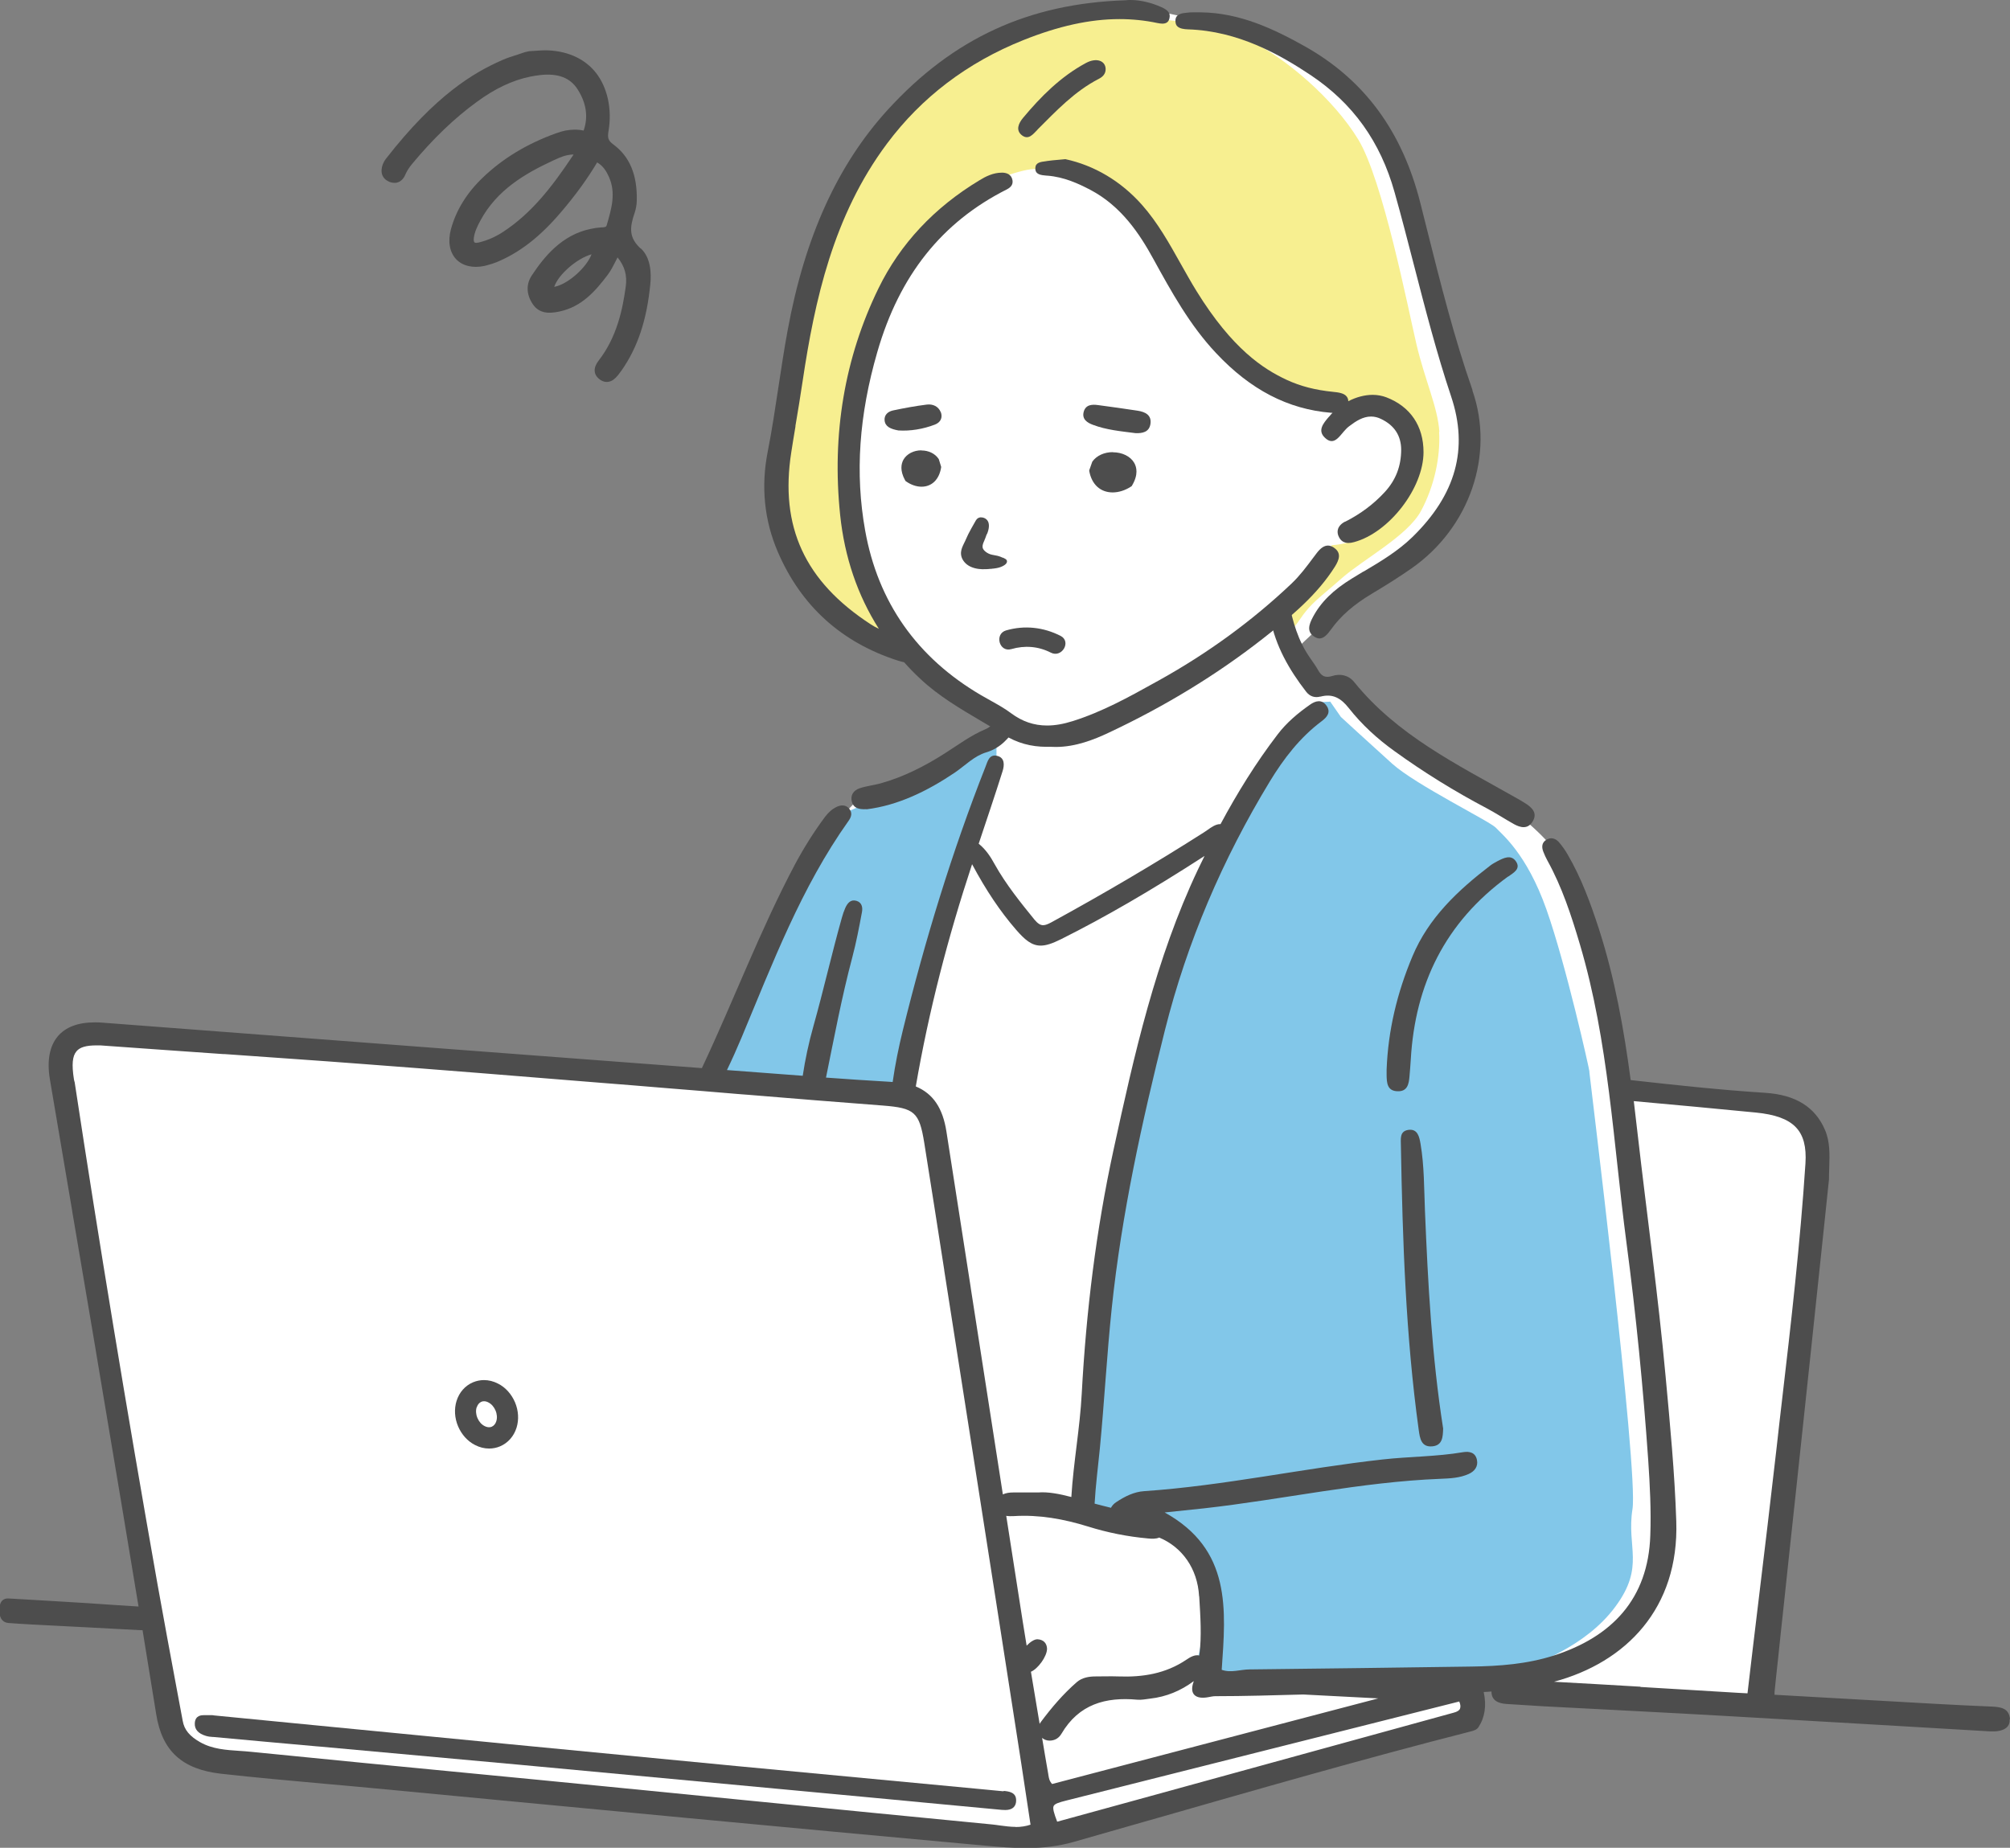 <?xml version="1.0" encoding="UTF-8"?>
<svg id="Layer_2" data-name="Layer 2" xmlns="http://www.w3.org/2000/svg" viewBox="0 0 154.67 142.22">
  <rect x="0" y="0" width="154.67" height="142.22" fill="#808080" stroke="none"/>
  <defs>
    <style>
      .cls-1 {
        fill: #f7ef90;
      }

      .cls-2 {
        fill: #fff;
      }

      .cls-3 {
        fill: #82c7e9;
      }

      .cls-4 {
        fill: #4d4d4d;
      }
    </style>
  </defs>
  <g id="_レイヤー_2" data-name="レイヤー 2">
    <g>
      <path id="_白" data-name="白" class="cls-2" d="M88.93,.8s-6.37-.38-10.05,1.2c-3.68,1.58-6.4,3.28-8.05,4.86-1.64,1.58-4.57,5.45-6.01,8.11-1.45,2.66-3.74,13.53-4.14,15.67-.39,2.13-.72,3.81-.95,5.29-.23,1.48-.23,3.32,0,4.47,.23,1.15,1.68,3.48,2.56,4.73,.89,1.25,1.51,2.17,3.51,3.17,2,1,1.72,.11,3.55,1.33,1.83,1.22,1.8,1.41,3.01,2.53,1.22,1.12,2.13,2.1,3.09,2.59s1.61,1.02,1.59,1.35,.38,0-1.07,.95c-1.45,.95-2.59,1.74-4.5,2.66s-1.15,.82-3.15,1.12c-2,.3-2.43,.79-3.22,1.67-.79,.89-.89,1.05-1.81,2.4s-4.8,9.66-5.65,11.4c-.85,1.74-3.22,6.63-3.22,6.63l-24.07-1.67-22.76-1.45s-2.04-.39-2.59,.53c-.56,.92-.46,1.97-.46,1.97l8.47,50.38s.1,1.9,1.77,2.59c1.68,.69,44.86,4.47,44.86,4.47l17.11,1.54s3.32,.1,4.86-.23c1.54-.33,31.5-8.7,31.5-8.7,0,0,.56,.08,.46-1.37-.1-1.45,.01-1.74,.01-1.74,0,0,2.77-.7,3.13,0,.36,.7,1.5,1.25,3.13,1.43,1.63,.18,15.47,.75,15.47,.75l4.39-41.35s.44-2.65-.88-3.94c-1.33-1.29-3.37-1.22-3.47-1.26-.1-.03-10.85-1.22-10.85-1.22,0,0-1.73-8.74-2.45-12.1s-1.94-5-2.28-5.81c-.34-.82-2.52-2.92-4.62-4.22-2.11-1.29-7.51-4.32-8.94-5.68-1.43-1.36-2.75-2.96-2.75-2.96,0,0-2.24-.16-2.31-.23-.07-.07-1.53-2.58-1.53-2.58,0,0,1.33-1.3,2.28-2.12,.95-.82,3.84-3.6,6.39-5.07,2.55-1.46,2.65-1.77,3.71-4.05,1.05-2.28,2.24-2.69,.95-6.9-1.29-4.22-1.52-4.17-2.19-6.89-.67-2.73-2.43-10.08-3.59-13.34-1.17-3.26-1.87-3.13-3.98-5.24-2.11-2.11-5.21-3.92-8.91-4.59s-4.79-.93-4.79-.93l-.57-.14Z"/>
      <g id="_塗り" data-name="塗り">
        <g>
          <path class="cls-3" d="M76.69,56.66s-2.18,.53-3.14,1.46c-.96,.93-1.06,1.62-2.87,2.21-1.81,.59-6.23,2.45-6.23,2.45,0,0-1.22,1.3-1.92,3.21-.69,1.9-8.09,17.2-8.09,17.2,0,0,8.26-.3,8.62,.12,.36,.42,1.1,.07,3.32,.42,2.22,.35,3.05,.8,3.05,.8,0,0,4.65-17.98,4.59-18.19-.05-.21,2.66-7.4,2.66-7.4v-2.29Z"/>
          <path class="cls-3" d="M122.31,82.49c0-.15-1.8-8.23-3.32-12.52-1.52-4.29-3.43-5.76-3.88-6.26-.45-.49-6.17-3.3-7.98-4.93-1.81-1.63-3.95-3.6-3.95-3.6l-.82-1.18c-.24,.05-1.11-.08-1.4,.44-.28,.52-.32,1.28-.75,1.92-.43,.64-2.91,2.81-4.57,6.21-1.67,3.4-2.93,4.39-3.78,7.29-.84,2.91-1.8,4.63-2.13,6.41-.33,1.77-3.19,13.45-4.05,17.64-.86,4.19-1.67,13.89-1.67,13.89,0,0-.55,6.07-.75,8.53,1.68,.77,3.29,1.44,5.16,1.35,1.35-.07,2.21,.57,2.89,1.74,1.65,2.83,1.62,6.58,.39,9.61,.5,.1,1.05,.04,1.57,.11,.67,.09,1.35,.18,2.02,.28,1.88-.51,7.15,.24,8.22,0,2.19-.49,11.25-.05,12.92-.69,1.67-.64,5.59-1.97,7.88-5.08,2.29-3.1,.84-4.55,1.31-7.5s-3.32-33.51-3.32-33.66Z"/>
        </g>
        <path class="cls-1" d="M110.76,33.24c-.12-1.9-1.12-3.99-1.77-6.77-.65-2.78-2.58-12.62-4.47-15.73s-5.58-6.29-8.43-7.66c-2.85-1.37-4.32-1.34-5.85-1.49-1.53-.15-2.86-.6-2.86-.6,0,0-4.46-.6-7.42,.4-2.96,1.01-6.74,2.46-9.05,4.76-2.31,2.3-4,4.44-5.97,7.94-1.96,3.51-2.54,6.02-3.08,7.93-.54,1.91-.35,3.85-1.08,7.52-.73,3.67-1.54,5.54-1.23,8.11,.31,2.57,.15,3.62,1.23,5.52,1.08,1.9,.96,2.58,2.96,4.05,2,1.47,5.39,2.72,5.62,2.85,.23,.12-2.08-2.66-2.77-4.8-.69-2.14-1.42-7.78-1.42-7.78,0,0-.27-6.01,.85-9.52,1.12-3.51,1.23-4.72,3.23-7.38,2-2.66,2.51-3.87,4.49-5.24,1.98-1.37,5.06-2.42,6.02-2.34,.96,.08,1.3-.36,2.94,.56,.13,.07,.25,.15,.38,.22,3.21,1.47,5.51,4.21,7.37,7.24,.7,1.14,1.33,2.32,1.98,3.48,1.34,1.65,2.8,3.23,4.49,4.52,.88,.66,1.81,1.23,2.78,1.7,.15,.06,.29,.13,.42,.19,.28,.13,.57,.25,.86,.36,.47,.1,.93,.15,1.41,.2,.37-.13,.79-.25,1.12-.25,.23,0,.48,.05,.74,.14,.91-.41,2.06-.21,2.96,.42,1.48,1.03,1.83,2.59,1.53,4.3-.52,3.06-3.18,5.7-6.26,5.87-.94,1.49-1.76,3.04-2.89,4.4-.48,.58-1.03,1.1-1.61,1.58,.01,.55,.2,1.07,.41,1.58,.59-.55,1.22-1.22,1.61-1.81,.89-1.33,1.54-1.69,3.23-3.19,1.69-1.49,5.08-3.27,6.12-5.2,1.04-1.94,1.5-4.19,1.39-6.09Z"/>
      </g>
      <g id="_アウトライン" data-name="アウトライン">
        <g>
          <path class="cls-4" d="M154.67,132.32c-.07-.85-.72-.94-1.4-.97-1.44-.06-2.88-.13-4.32-.21-4.13-.23-8.27-.47-12.4-.7,0-.03,0-.07,0-.1,0-.03,0-.07,0-.1,.09-.88,.18-1.76,.28-2.64,.13-1.25,.26-2.51,.4-3.76,.33-3.11,.66-6.23,1-9.34,.36-3.41,.73-6.82,1.09-10.23,.33-3.08,.65-6.16,.97-9.19l.45-4.3v-.02c0-.31,.01-.61,.02-.9,.03-1.01,.07-1.97-.33-2.9-.76-1.77-2.27-2.7-4.61-2.85-3.45-.22-6.94-.6-10.34-.98-.52-3.91-1.21-7.78-2.42-11.56-.65-2.01-1.37-3.99-2.44-5.82-.19-.33-.42-.65-.67-.94-.25-.28-.6-.39-.95-.18-.37,.22-.38,.57-.24,.93,.09,.23,.19,.45,.31,.67,1.13,2.04,1.85,4.25,2.51,6.48,2.21,7.47,2.56,15.24,3.57,22.89,.74,5.57,1.29,11.17,1.68,16.78,.13,1.93,.23,3.86,.16,5.8-.16,4.89-2.97,7.81-7.42,9.24-2.05,.66-4.2,.82-6.35,.85-5.69,.08-11.37,.16-17.06,.22-.71,0-1.43,.29-2.15,.03,.32-4.63,.77-9.26-4.39-12.11,1.18-.12,2.12-.22,3.05-.32,6.06-.68,12.05-2.03,18.17-2.27,.73-.03,1.48-.06,2.17-.37,.45-.2,.75-.57,.64-1.09-.12-.57-.57-.67-1.07-.59-2.05,.35-4.13,.33-6.18,.56-6.14,.68-12.19,2.02-18.36,2.44-.77,.05-1.48,.4-2.14,.84-.2,.13-.33,.28-.41,.44-.42-.1-.84-.21-1.26-.32,.08-1.41,.26-2.81,.4-4.21,.35-3.61,.54-7.24,.92-10.85,.76-7.24,2.32-14.32,4.09-21.38,1.71-6.81,4.44-13.16,8.07-19.14,1.07-1.76,2.32-3.39,3.99-4.64,.43-.32,.73-.7,.37-1.2-.35-.5-.84-.38-1.27-.07-.93,.65-1.8,1.38-2.49,2.29-1.67,2.18-3.1,4.5-4.39,6.9-.01,0-.03,0-.04,0-.33,0-.67,.24-.98,.46-.09,.06-.17,.12-.25,.17-3.73,2.38-7.69,4.71-11.75,6.93-.28,.15-.47,.22-.63,.22-.22,0-.42-.13-.67-.43-1.02-1.26-2.18-2.68-3.06-4.26-.31-.57-.68-1.14-1.23-1.58,.62-1.86,1.25-3.72,1.84-5.59,.14-.44,.19-1.05-.45-1.18-.57-.12-.7,.41-.86,.83-2.6,6.6-4.66,13.37-6.36,20.27-.33,1.34-.6,2.68-.79,4.01-.09,0-.17-.02-.27-.02-1.63-.09-3.31-.21-4.86-.32,.63-3.09,1.21-6.19,2.02-9.24,.31-1.16,.53-2.34,.75-3.51,.06-.34,0-.72-.41-.85-.45-.14-.7,.16-.87,.53-.11,.25-.2,.51-.27,.77-.78,2.77-1.41,5.58-2.19,8.35-.36,1.28-.63,2.55-.82,3.81-1.94-.15-3.89-.29-5.83-.44,.39-.81,.76-1.64,1.11-2.47,2.4-5.74,4.6-11.58,8.24-16.7,.22-.31,.32-.62,.06-.94-.25-.31-.6-.31-.94-.16-.38,.17-.68,.46-.93,.79-.86,1.16-1.62,2.37-2.3,3.64-2.7,5.09-4.72,10.49-7.17,15.69-6.62-.5-13.23-1-19.85-1.5-8.77-.67-17.53-1.33-26.3-2-.2-.02-.39-.02-.57-.02-1.28,0-2.24,.36-2.84,1.07-.64,.76-.85,1.88-.61,3.32,.57,3.39,1.15,6.8,1.71,10.09l.02,.14c.52,3.07,1.06,6.24,1.59,9.38,.3,1.79,.6,3.58,.9,5.38,.86,5.12,1.74,10.35,2.6,15.58-1.31-.08-2.63-.17-3.94-.26-2.02-.12-4.04-.25-6.06-.36-.38-.02-.71,.18-.71,.91,0,.73,.34,.95,.72,.98,.57,.04,1.14,.08,1.72,.11,2.8,.15,5.6,.28,8.41,.44,.06,0,.11,0,.17,0,.35,2.16,.7,4.32,1.05,6.47,.45,2.83,1.99,4.24,4.99,4.58,2.68,.3,5.41,.54,8.05,.78,1.25,.11,2.5,.22,3.75,.34,3.18,.3,6.37,.6,9.56,.91,4.89,.46,9.77,.93,14.66,1.39,7.21,.68,14.95,1.4,22.72,2.11,1.13,.1,2.15,.19,3.19,.19h0c1.37,0,2.54-.15,3.67-.47,1.92-.55,3.85-1.1,5.77-1.65l.15-.04c8.06-2.31,16.39-4.71,24.66-6.82,.2-.05,.45-.13,.57-.31,.5-.76,.64-1.67,.41-2.72,.2-.01,.4-.02,.6-.04-.01,.69,.52,.92,1.15,.96,.96,.06,1.92,.12,2.88,.18,4.7,.25,9.4,.48,14.1,.75,6.75,.38,13.49,.79,20.24,1.18,.98,.05,1.55-.28,1.5-.92Zm-62.39-9.45c.09,1.52,.2,3.04,.01,4.55-.33-.09-.71,.12-1.01,.33-1.59,1.07-3.35,1.35-5.22,1.28-.58-.02-1.17,0-1.75,0-.52,0-1.04,.09-1.44,.43-1.05,.91-1.95,1.97-2.78,3.08-.03,.04-.06,.09-.09,.14-.22-1.32-.45-2.66-.67-4.01,.53-.22,1.24-1.17,1.24-1.78-.02-.4-.25-.69-.73-.72-.24-.01-.56,.2-.84,.49-.1-.62-.2-1.24-.3-1.85-.42-2.7-.85-5.42-1.27-8.14,.18,.03,.39,.03,.58,.02,1.96-.12,3.84,.22,5.71,.8,1.5,.47,3.05,.78,4.62,.92,.3,.03,.62,.04,.86-.07,1.75,.73,2.95,2.37,3.07,4.52Zm-17.47-56.34c1.08,2.02,2.16,3.62,3.37,5.02,.68,.78,1.2,1.23,1.9,1.23,.41,0,.88-.15,1.58-.5,3.34-1.67,6.87-3.71,11.03-6.4-.17,.35-.34,.7-.51,1.05-3.25,6.87-4.9,14.23-6.5,21.6-1.34,6.17-2.1,12.43-2.44,18.73-.14,2.67-.64,5.3-.8,7.96-.91-.24-1.79-.41-2.55-.35-.82,0-1.37-.01-1.92,0-.29,0-.57,.04-.8,.15-.83-5.31-1.65-10.62-2.46-15.82l-.02-.15c-.62-3.98-1.24-7.96-1.86-11.94-.28-1.82-1.02-2.93-2.36-3.49,1-5.81,2.48-11.5,4.33-17.1Zm3.35,74.08c-.41,0-.82-.06-1.22-.11-.2-.03-.41-.06-.62-.08-6.19-.6-12.41-1.21-18.43-1.81l-.41-.04c-3.58-.35-7.15-.71-10.73-1.06-3.53-.35-7.05-.69-10.58-1.03-5.5-.53-11.19-1.08-16.86-1.65-.29-.03-.58-.05-.88-.07-1.02-.07-2.08-.13-3.03-.67-.81-.46-1.22-.95-1.34-1.64-.13-.72-.46-2.46-.46-2.46-.49-2.62-.99-5.32-1.47-8-2.45-13.87-4.53-26.5-6.37-38.6,0-.06-.02-.11-.04-.18-.01-.04-.02-.09-.03-.13-.18-1.15-.12-1.8,.2-2.17,.26-.31,.74-.45,1.54-.45,.21,0,.44,0,.7,.03,3.01,.22,6.08,.43,9.05,.64h.11c3.48,.25,7.07,.49,10.6,.76,6.03,.45,12.17,.95,18.1,1.43,1.77,.14,3.54,.28,5.3,.43,1.9,.15,3.8,.31,5.71,.47l.54,.04c3.41,.28,6.93,.57,10.39,.83,2.45,.19,2.81,.51,3.19,2.86,.52,3.26,1.04,6.58,1.54,9.8v.03c.23,1.47,.46,2.94,.69,4.41l1.66,10.6c1.07,6.84,2.14,13.67,3.2,20.51,.26,1.65,.51,3.29,.76,4.96l.33,2.18c-.36,.12-.74,.18-1.16,.18Zm2.51-3.98v-.05c-.17-.94-.32-1.88-.48-2.82,.15,.13,.35,.21,.57,.21,.28,0,.66-.09,.92-.53,1.34-2.28,3.4-2.84,5.83-2.62,.32,.03,.65-.04,.98-.08,1.26-.14,2.38-.61,3.37-1.35,0,.02-.01,.04-.02,.07-.33,.93,.15,1.36,1.17,1.16,.17-.03,.34-.07,.51-.07,2.26,0,4.51-.07,6.77-.13l5.77,.3-25.1,6.59c-.21-.23-.25-.45-.28-.67Zm31.68-5.12c-.06,.14-.22,.24-.49,.31-8.06,2.22-16.13,4.44-24.21,6.66l-6.3,1.73c-.25-.66-.36-1.03-.27-1.21,.09-.17,.38-.27,.98-.42,7.77-1.96,15.55-3.92,23.33-5.88l6.9-1.74c.1,.23,.11,.41,.06,.54Zm13.88-1.69c-2.22-.13-4.43-.26-6.65-.38,5.54-1.49,9.63-5.65,9.41-12.35-.12-3.73-.48-7.44-.82-11.14-.57-6.23-1.44-12.43-2.15-18.64-.1-.85-.2-1.71-.3-2.56,3.08,.28,6.27,.57,9.4,.88,2.91,.29,3.97,1.38,3.81,3.91-.4,6.12-1.11,12.31-1.81,18.29-.14,1.17-.27,2.34-.4,3.51-.46,4.01-.94,8.08-1.42,12.02-.28,2.32-.56,4.64-.83,6.97h0c-.25-.01-.5-.03-.75-.04-2.49-.14-4.99-.31-7.48-.45Z"/>
          <path class="cls-4" d="M77.22,137.87l-1.77-.17c-5.8-.55-12.38-1.17-18.75-1.77-6.06-.58-12.38-1.19-17.95-1.73l-1.11-.11c-4.37-.42-8.75-.85-13.17-1.28l-8-.78c-.05-.02-.13-.02-.25-.02-.05,0-.1,0-.15,0-.04,0-.08,0-.13,0-.03,0-.11,0-.11,0-.04,0-.08,0-.12,0-.19,0-.68,0-.72,.61-.03,.48,.26,.81,.87,.99,.17,.05,.35,.07,.52,.08h.05c2.65,.25,5.29,.48,7.94,.72l.26,.02c5.04,.46,10.26,.93,15.38,1.4,6.89,.64,13.8,1.29,20.49,1.91l6.62,.62c1.17,.11,2.33,.22,3.5,.33l.4,.04c2.02,.19,4.05,.38,6.07,.57,.1,0,.18,.01,.26,.01,.67,0,.83-.38,.84-.69,.04-.69-.58-.74-.95-.78Z"/>
          <path class="cls-4" d="M36.56,111.22c.35,.18,.71,.27,1.08,.27,.29,0,.58-.06,.84-.17,.61-.26,1.06-.77,1.27-1.44,.19-.62,.15-1.31-.12-1.95-.27-.63-.73-1.15-1.31-1.44-.35-.18-.71-.27-1.08-.27-.29,0-.57,.06-.84,.17-.61,.26-1.06,.77-1.27,1.44-.19,.62-.15,1.31,.12,1.95,.27,.63,.73,1.15,1.31,1.44Zm.13-2.91c.06-.2,.19-.35,.35-.42,.06-.03,.13-.04,.21-.04,.11,0,.22,.03,.33,.09,.24,.12,.43,.34,.55,.62,.12,.28,.14,.58,.06,.83-.06,.2-.19,.35-.35,.42-.06,.03-.13,.04-.21,.04-.11,0-.22-.03-.34-.09-.24-.12-.43-.34-.55-.62-.12-.28-.14-.58-.06-.83Z"/>
          <path class="cls-4" d="M101.6,53.62c.96-.26,1.59,.12,2.19,.88,1,1.27,2.19,2.36,3.5,3.3,2.28,1.65,4.66,3.12,7.15,4.43,.69,.37,1.35,.8,2.04,1.19,.52,.29,1.08,.42,1.45-.18,.41-.66-.04-1.09-.57-1.42-.26-.17-.53-.32-.8-.47-4.43-2.51-9.05-4.76-12.36-8.86-.43-.53-1.07-.66-1.69-.46-.54,.17-.83,0-1.08-.45-.18-.33-.41-.63-.62-.94-.92-1.32-1.35-2.81-1.64-4.36-.05,.05-.11,.1-.16,.14-.39,.44-.8,.85-1.25,1.23,.4,2.07,1.43,3.89,2.75,5.59,.28,.36,.66,.49,1.1,.37Z"/>
          <path class="cls-4" d="M66.68,62.29c2.42-.3,4.68-1.4,6.8-2.83,.79-.54,1.49-1.28,2.4-1.55,1.12-.33,1.76-1.11,2.34-1.96-.51-.2-1.01-.4-1.51-.63-.24,.34-.5,.65-.89,.81-1.12,.47-2.07,1.19-3.08,1.83-1.56,1-3.2,1.84-5,2.34-.53,.14-1.08,.2-1.59,.37-.47,.16-.73,.53-.6,1.04,.13,.48,.52,.6,1.12,.57Z"/>
          <path class="cls-4" d="M116.04,67.48c.4-.29,1.03-.6,.6-1.2-.38-.53-.94-.24-1.41,0-.18,.1-.37,.2-.53,.32-2.52,1.93-4.77,4.04-6.01,7-1.18,2.81-1.88,5.71-1.99,8.74,0,.13,0,.27,0,.4,.01,.6,.04,1.24,.86,1.25,.75,.02,.85-.57,.9-1.14,.04-.44,.07-.87,.1-1.31,.33-5.76,2.63-10.55,7.49-14.08Z"/>
          <path class="cls-4" d="M108.4,86.96c-.73,.09-.6,.72-.6,1.25,.13,7.3,.37,14.59,1.37,21.84,.09,.67,.2,1.35,1.05,1.27,.79-.07,.81-.74,.83-1.37-.87-5.56-1.17-11.16-1.4-16.78-.07-1.72-.05-3.44-.34-5.14-.09-.51-.21-1.15-.91-1.07Z"/>
        </g>
        <g>
          <path class="cls-4" d="M102.65,42.15c-.16-.1-.31-.16-.46-.16-.29,0-.57,.19-.86,.57-.09,.12-.19,.25-.28,.37-.5,.67-1.02,1.37-1.65,1.97-3,2.85-6.43,5.36-10.21,7.46l-.29,.16c-2.01,1.12-4.09,2.27-6.35,2.98-.73,.23-1.37,.34-1.98,.34-1.01,0-1.91-.31-2.76-.94-.5-.38-1.07-.69-1.62-1-.23-.13-.46-.26-.69-.39-4.94-2.89-7.95-7.17-8.93-12.7-.78-4.36-.47-8.85,.94-13.72,1.7-5.89,4.96-9.99,9.96-12.51,.35-.18,.49-.4,.44-.71-.08-.45-.44-.56-.73-.58-.03,0-.07,0-.1,0-.65,0-1.23,.29-1.7,.58-3.49,2.1-6.11,4.9-7.78,8.32-2.61,5.35-3.6,11.22-2.95,17.45,.34,3.25,1.34,6.18,2.98,8.76-.22-.1-.43-.22-.63-.35-5.07-3.3-7.01-7.51-6.11-13.25,.1-.66,.21-1.31,.32-1.97v-.06c.19-1.12,.38-2.27,.55-3.42,.93-6.23,2.36-12.76,6.49-18.29,2.66-3.57,6.19-6.25,10.49-7.97,2.72-1.09,5.14-1.62,7.4-1.62,.99,0,1.97,.1,2.91,.3,.16,.03,.28,.05,.39,.05,.31,0,.49-.13,.55-.42,.1-.43-.18-.65-.62-.85-.78-.35-1.62-.55-2.38-.55-.12,0-.24,0-.36,.02-7.46,.24-13.28,2.92-18.31,8.42-3.86,4.23-6.39,9.78-7.71,16.98-.27,1.45-.49,2.93-.71,4.37-.25,1.64-.5,3.34-.83,5-.52,2.67-.26,5.26,.78,7.68,1.79,4.17,4.91,6.99,9.26,8.38,.15,.05,.31,.09,.46,.12,.39,.44,.8,.86,1.24,1.27,1.4,1.32,3.07,2.3,4.68,3.25,.58,.34,1.19,.7,1.77,1.07,.99,.62,2.06,.92,3.28,.92,.11,0,.23,0,.35,0,.12,0,.24,.01,.36,.01h0c1.53,0,2.97-.58,4.05-1.09,4.33-2.03,8.33-4.47,11.88-7.25,2.22-1.74,4.17-3.36,5.55-5.55,.3-.49,.53-1.04-.09-1.45Z"/>
          <path class="cls-4" d="M103.5,40.15c-.28,.14-.47,.35-.54,.57-.06,.19-.04,.41,.08,.63,.15,.29,.39,.44,.72,.44,.13,0,.28-.02,.45-.07,2.69-.73,5.33-4.16,5.33-6.92,0-2.01-1.01-3.51-2.86-4.22-.32-.12-.68-.19-1.05-.19-.63,0-1.28,.18-1.88,.49,0-.15-.05-.27-.13-.37-.2-.25-.62-.31-1.03-.35-1.4-.14-2.53-.44-3.57-.92-1.79-.83-4.19-2.37-6.95-6.84-.42-.68-.82-1.4-1.21-2.09-.88-1.57-1.78-3.19-3-4.56-1.61-1.81-3.65-3.02-5.88-3.5-.2,.02-.37,.04-.54,.05-.33,.03-.59,.05-.85,.09l-.12,.02c-.4,.05-.78,.1-.8,.51-.03,.53,.44,.56,.89,.6h.04c1.28,.1,2.38,.61,3.3,1.09,2.39,1.26,3.8,3.4,4.85,5.32,1.38,2.51,2.81,5.11,4.83,7.25,2.64,2.82,5.54,4.32,8.84,4.59,.04,0,.08,0,.12,0-.09,.09-.17,.18-.25,.28l-.05,.05c-.41,.48-.87,1.03-.3,1.58,.18,.18,.36,.27,.53,.27,.33,0,.59-.33,.86-.65,.04-.04,.07-.09,.11-.13,.12-.14,.25-.27,.4-.38,.5-.38,1.04-.73,1.66-.73,.26,0,.52,.06,.78,.19,1.02,.49,1.53,1.28,1.54,2.35,0,1.27-.41,2.35-1.27,3.28-.84,.91-1.83,1.66-3.03,2.27Z"/>
          <path class="cls-4" d="M113.31,30.03c-1.42-4.06-2.48-8.3-3.51-12.4-.17-.66-.33-1.33-.5-1.99-1.4-5.55-4.32-9.51-8.92-12.09-2.38-1.33-4.99-2.57-7.99-2.6-.1,0-.2,0-.3,0-.1,0-.2,0-.3,0-.14,0-.26,0-.37,.02-.47,.04-.95,.09-.97,.6,0,.19,.03,.34,.13,.44,.19,.2,.55,.24,.84,.25,3.87,.12,7.08,1.95,9.45,3.53,3.24,2.17,5.35,5.11,6.44,9,.53,1.87,1.02,3.79,1.5,5.64,.86,3.33,1.75,6.78,2.86,10.1,1.34,4.01,.36,7.54-2.98,10.8-1.12,1.09-2.46,1.89-3.76,2.66h-.02c-.29,.18-.58,.36-.87,.53-1.44,.88-2.4,1.82-3.01,2.97-.3,.56-.5,1.13,.1,1.51,.14,.09,.28,.14,.4,.14,.35,0,.63-.33,.89-.69,.75-1.05,1.76-1.93,3.19-2.78,1.19-.71,2.14-1.32,3-1.92,4.49-3.13,6.42-8.77,4.69-13.7Z"/>
          <path class="cls-4" d="M79.83,9.98c1.45-1.45,2.86-2.95,4.72-3.91,.3-.15,.53-.38,.53-.75-.01-.65-.71-.91-1.52-.47-1.93,1.04-3.46,2.57-4.85,4.24-.32,.39-.59,.94-.05,1.34,.5,.36,.84-.11,1.17-.44Z"/>
          <path class="cls-4" d="M75.94,41.13c.19-.44,.21-.83,.05-1.06-.12-.17-.32-.26-.55-.25-.23,.03-.32,.18-.39,.31l-.3,.53c-.08,.15-.16,.3-.24,.45-.06,.12-.12,.25-.17,.37-.05,.11-.09,.21-.16,.34-.1,.21-.21,.43-.23,.68-.03,.35,.14,.7,.46,.95,.35,.27,.82,.35,1.16,.36,.22,0,.44,0,.65-.03h.07c.06-.01,.11-.02,.17-.02,.26-.03,.47-.08,.64-.16,.31-.14,.44-.31,.37-.48-.05-.09-.17-.14-.3-.2h-.03c-.13-.07-.27-.11-.38-.14-.08-.02-.17-.04-.25-.05-.11-.02-.22-.04-.31-.07-.17-.06-.32-.15-.44-.27-.09-.09-.14-.18-.15-.27-.02-.15,.05-.33,.12-.48,.07-.17,.14-.34,.2-.53Z"/>
          <path class="cls-4" d="M85.63,34.8c-.66,0-1.24,.27-1.56,.71l-.02,.03-.23,.65v.07c.19,1.03,.86,1.64,1.8,1.64h0c.47,0,.97-.16,1.41-.45l.05-.03,.03-.05c.5-.84,.36-1.42,.16-1.76-.29-.49-.92-.8-1.63-.8Z"/>
          <path class="cls-4" d="M70.9,34.66c-.6,0-1.13,.28-1.38,.72-.17,.31-.29,.83,.13,1.59l.03,.05,.04,.03c.37,.26,.79,.41,1.19,.41h0c.79,0,1.36-.55,1.51-1.48v-.06s-.18-.58-.18-.58l-.02-.03c-.27-.4-.76-.64-1.32-.64Z"/>
          <path class="cls-4" d="M88.53,32.61c.09-.68-.42-.91-.99-1-1.01-.16-2.02-.29-3.03-.43-.48-.07-.97-.04-1.12,.52-.15,.57,.28,.84,.72,1,1.03,.39,2.12,.49,3.29,.64,.48,.01,1.04-.06,1.13-.73Z"/>
          <path class="cls-4" d="M72.39,31.72c-.18-.44-.6-.64-1.08-.58-.87,.11-1.74,.27-2.59,.45-.42,.09-.69,.37-.65,.77,.05,.48,.46,.66,1.06,.77,.91,.06,1.9-.1,2.81-.45,.44-.17,.62-.54,.45-.98Z"/>
          <path class="cls-4" d="M77.82,49.96c1.03-.3,2.08-.22,3.04,.27,.85,.44,1.61-.85,.75-1.29-1.32-.67-2.77-.83-4.19-.42-.92,.27-.53,1.71,.4,1.44Z"/>
        </g>
        <path class="cls-4" d="M49.29,19.12c-.9-.83-.85-1.6-.45-2.75,.09-.27,.15-.58,.16-.91,.05-1.99-.54-3.41-1.8-4.34-.42-.31-.46-.52-.37-1.06,.28-1.67-.09-3.35-.99-4.48-.82-1.02-2.05-1.61-3.58-1.7-.36-.02-.71,0-1.06,.03-.16,.01-.32,.02-.47,.03h-.01s-.31,.07-.31,.07h-.01c-.19,.07-.37,.13-.56,.19-.41,.13-.83,.26-1.23,.44-2.13,.94-5.07,2.64-8.92,7.59-.1,.13-.18,.28-.24,.43-.22,.62-.03,1.1,.5,1.33,.2,.08,.39,.1,.57,.07,.29-.06,.53-.28,.67-.62,.12-.28,.29-.54,.51-.81,1.62-1.95,3.25-3.52,4.98-4.78,1.4-1.03,2.75-1.67,4.11-1.95,.25-.05,.5-.09,.75-.12,1.39-.16,2.34,.2,2.91,1.1,.67,1.05,.83,2.12,.46,3.17-.45-.1-.91-.09-1.41,0-.23,.05-.46,.12-.72,.21-2.23,.81-4.07,1.92-5.61,3.39-1.24,1.18-2.07,2.52-2.47,3.99-.25,.93-.11,1.76,.39,2.3,.49,.52,1.28,.72,2.17,.53,0,0,0,0,0,0,.06-.01,.11-.02,.17-.04,.31-.08,.56-.16,.78-.25,1.77-.73,3.34-1.95,4.95-3.84,1.16-1.36,2.04-2.58,2.79-3.84,.48,.28,.72,.7,.91,1.12,.55,1.24,.2,2.43-.17,3.7-.03,.11-.08,.14-.17,.16-.06,.01-.12,.02-.19,.02h-.06c-.28,.02-.57,.06-.83,.12-2.22,.46-3.58,2.16-4.52,3.58-.45,.68-.42,1.46,.07,2.2,.5,.75,1.26,.73,1.94,.6,.03,0,.1-.02,.1-.02,1.75-.36,2.81-1.61,3.75-2.85,.23-.31,.4-.65,.59-1.02,.05-.1,.1-.2,.15-.3,.55,.68,.75,1.38,.63,2.25-.23,1.7-.67,3.88-2.09,5.7-.42,.54-.4,1.06,.06,1.42,.24,.19,.48,.25,.73,.2,.25-.05,.48-.22,.71-.51,.1-.13,.2-.26,.27-.36,1.24-1.77,1.94-3.88,2.21-6.63,.09-.87,.03-2.06-.73-2.76Zm-12.83-.8c.06-.48,.28-.92,.51-1.35,1.26-2.34,3.41-3.6,5.56-4.6,.35-.16,.74-.35,1.15-.43,.16-.03,.31-.05,.45-.05-.01,.03-.03,.07-.07,.12l-.02,.03c-1.64,2.46-3.18,4.39-5.3,5.79-.6,.4-1.23,.67-1.92,.84h-.03c-.13,.03-.23,.03-.28-.02-.05-.05-.07-.17-.05-.32Zm9.06,1.25c-.37,1-1.78,2.28-2.83,2.5-.01,0-.03,0-.04,0,.31-.93,1.73-2.18,2.88-2.5Z"/>
      </g>
    </g>
  </g>
</svg>